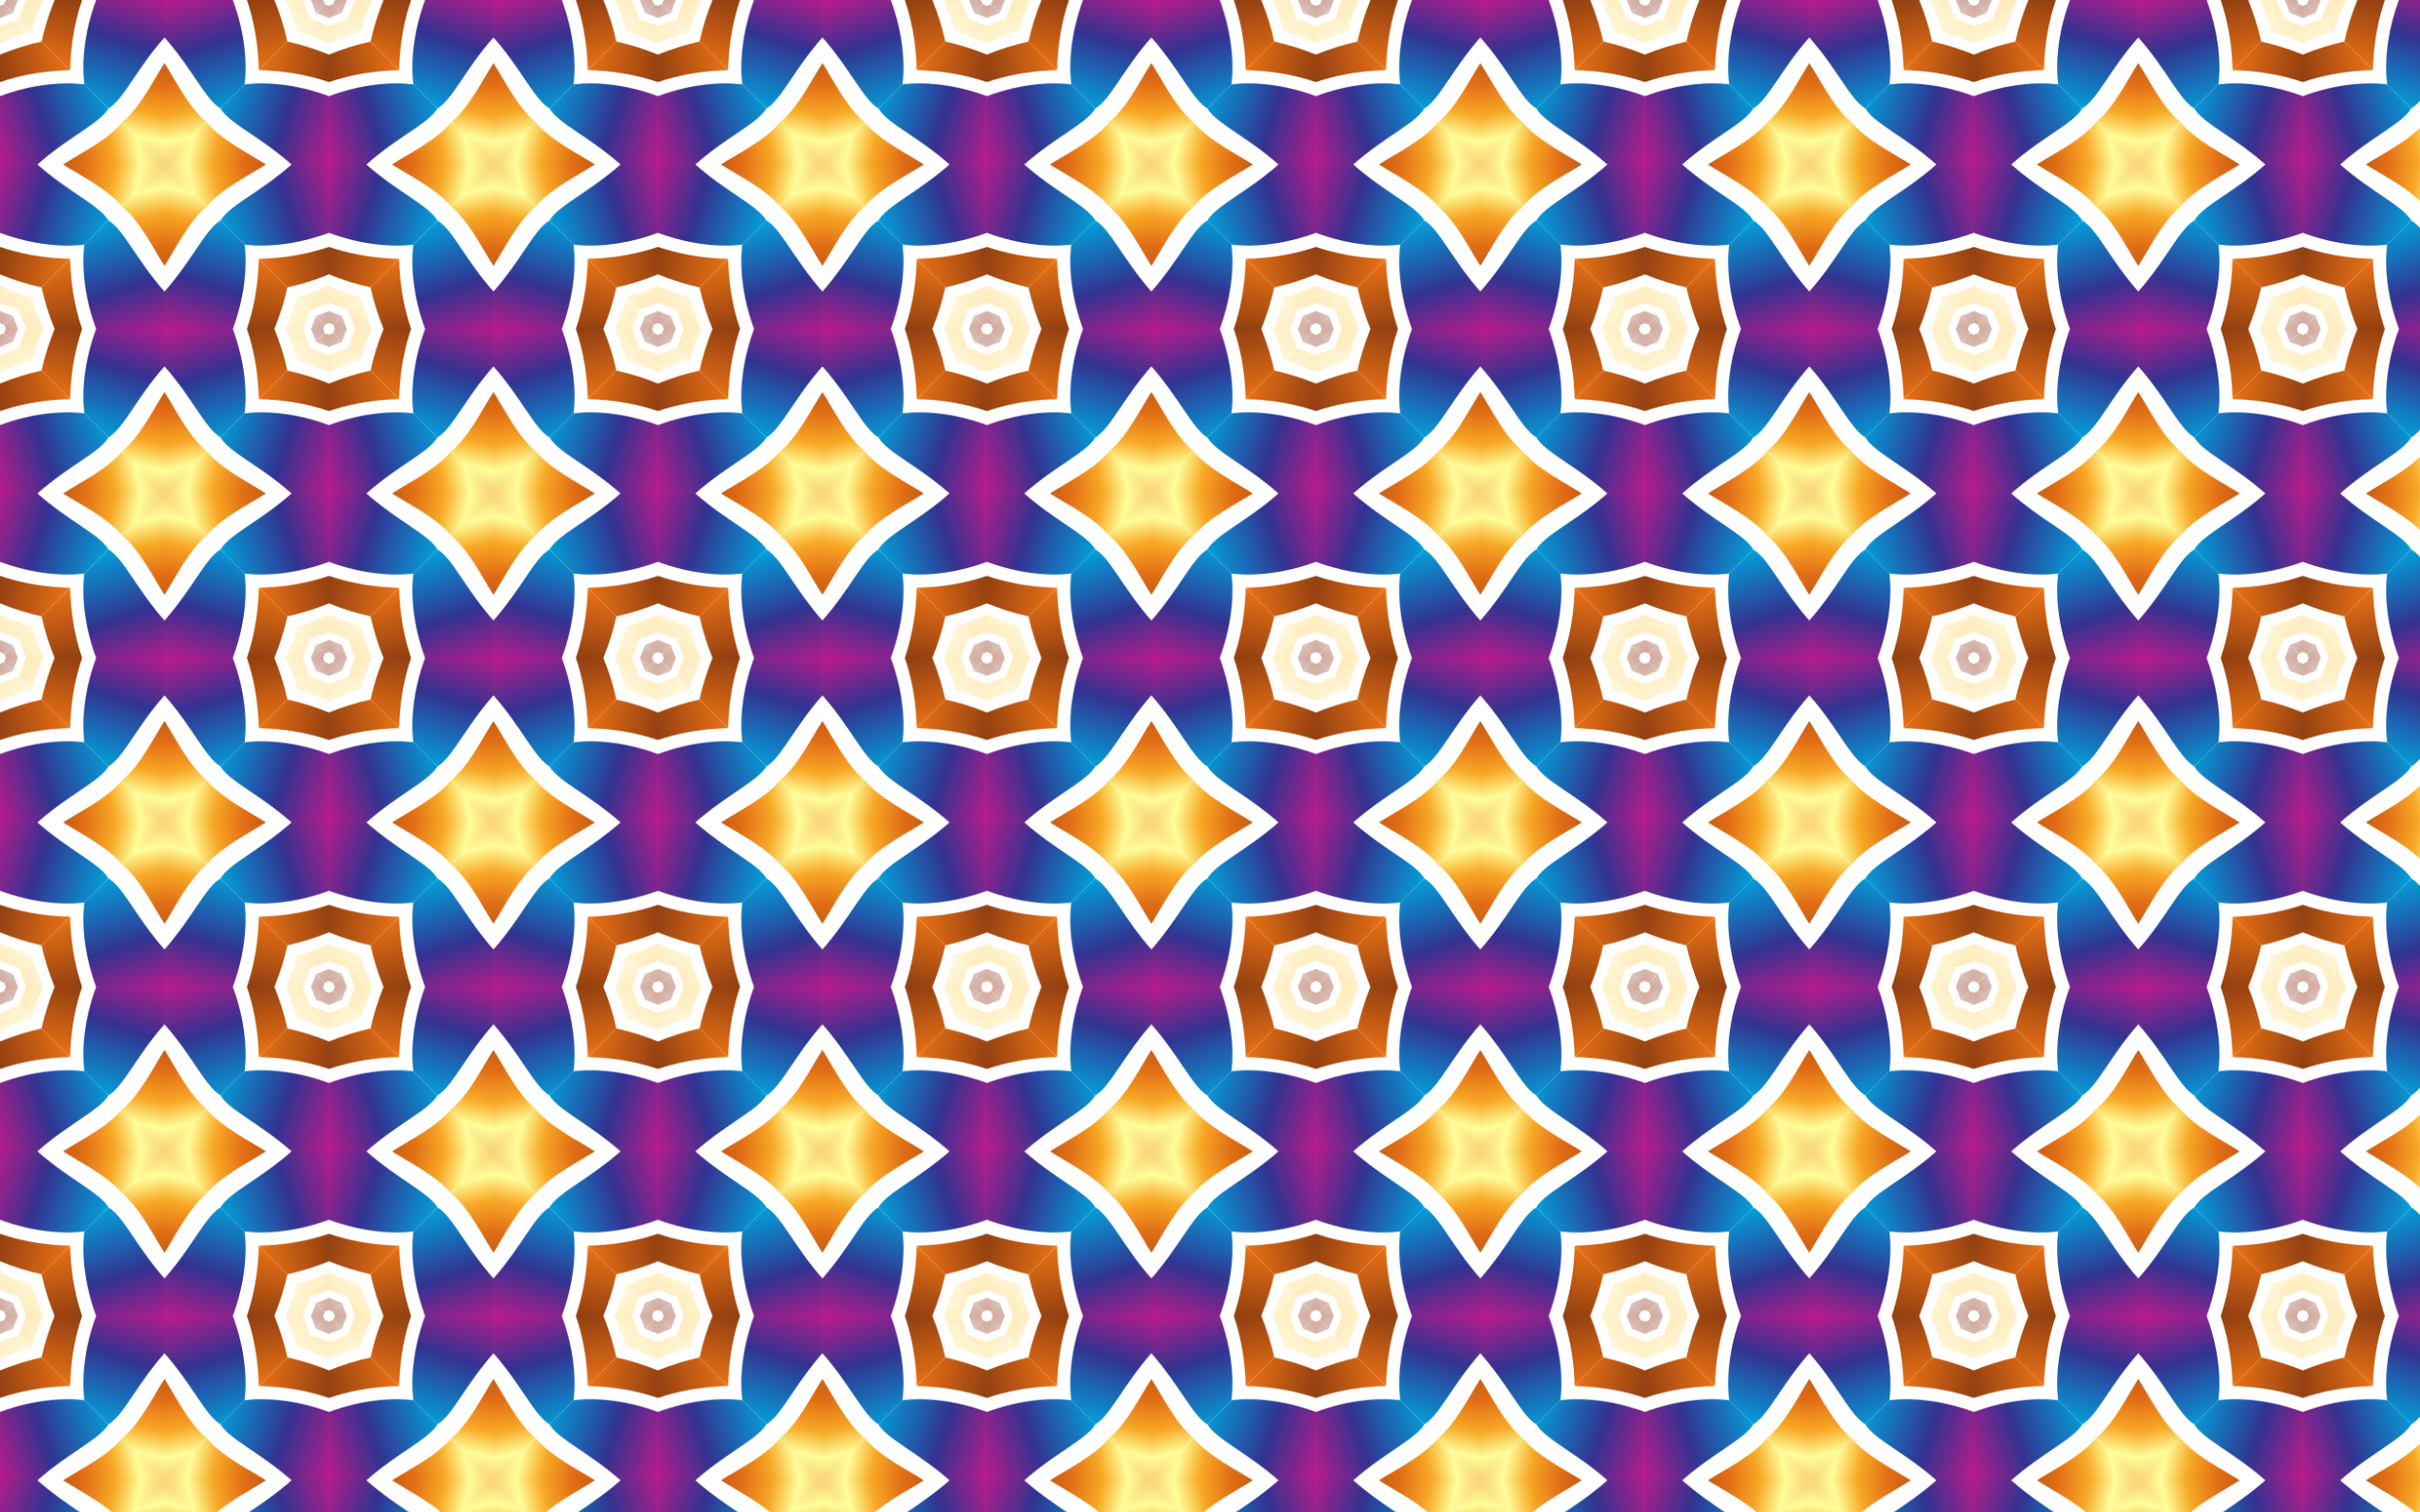<?xml version="1.0" encoding="utf-8"?>
<!DOCTYPE svg PUBLIC "-//W3C//DTD SVG 1.1//EN" "http://www.w3.org/Graphics/SVG/1.1/DTD/svg11.dtd">
<svg version="1.1" id="Layer_1" xmlns="http://www.w3.org/2000/svg" xmlns:xlink="http://www.w3.org/1999/xlink" x="0px" y="0px"
	 viewBox="0 0 2560 1600" enable-background="new 0 0 2560 1600" xml:space="preserve">
<pattern  width="347.983" height="347.983" patternUnits="userSpaceOnUse" id="Grid_Pattern_6" viewBox="-0 -347.983 347.983 347.983" overflow="visible">
	<g>
		<polygon fill="none" points="-0,-347.983 347.983,-347.983 347.983,0 -0,0 		"/>
		<g>
			<g>
				
					<linearGradient id="SVGID_1_" gradientUnits="userSpaceOnUse" x1="17003.984" y1="-11748.101" x2="17401.356" y2="-11748.101" gradientTransform="matrix(-0.952 0.306 -0.306 -0.952 12716.56 -16625.44)">
					<stop  offset="0" style="stop-color:#00A8DE"/>
					<stop  offset="0.2" style="stop-color:#333391"/>
					<stop  offset="0.4" style="stop-color:#E91388"/>
					<stop  offset="0.6" style="stop-color:#EB2D2E"/>
					<stop  offset="0.8" style="stop-color:#FDE92B"/>
					<stop  offset="1" style="stop-color:#009E54"/>
				</linearGradient>
				<path fill="url(#SVGID_1_)" d="M114.751-233.231l-25.54-25.54c-21.693-2.725-54.009-0.586-89.211,12.448v72.332
					h39.577C72.717-203.373,105.357-217.311,114.751-233.231z"/>
				
					<linearGradient id="SVGID_2_" gradientUnits="userSpaceOnUse" x1="6847.526" y1="1945.555" x2="7405.223" y2="1945.555" gradientTransform="matrix(0.68 0.733 -0.733 0.68 -3244.842 -6679.862)">
					<stop  offset="0" style="stop-color:#E5E2DF"/>
					<stop  offset="0" style="stop-color:#EDE3D0"/>
					<stop  offset="0" style="stop-color:#FFE6B1"/>
					<stop  offset="0.058" style="stop-color:#FFF2CD"/>
					<stop  offset="0.107" style="stop-color:#FFFDE7"/>
					<stop  offset="0.121" style="stop-color:#FDF8DD"/>
					<stop  offset="0.146" style="stop-color:#F6EBC3"/>
					<stop  offset="0.178" style="stop-color:#ECD598"/>
					<stop  offset="0.216" style="stop-color:#DDB75E"/>
					<stop  offset="0.247" style="stop-color:#D09B27"/>
					<stop  offset="0.298" style="stop-color:#D19E29"/>
					<stop  offset="0.328" style="stop-color:#D5A62F"/>
					<stop  offset="0.353" style="stop-color:#DBB438"/>
					<stop  offset="0.375" style="stop-color:#E5C846"/>
					<stop  offset="0.395" style="stop-color:#F0E258"/>
					<stop  offset="0.399" style="stop-color:#F3E85C"/>
					<stop  offset="0.435" style="stop-color:#E9DF5D"/>
					<stop  offset="0.497" style="stop-color:#CFC65E"/>
					<stop  offset="0.576" style="stop-color:#A59E60"/>
					<stop  offset="0.646" style="stop-color:#797563"/>
					<stop  offset="0.696" style="stop-color:#6F7E64"/>
					<stop  offset="0.742" style="stop-color:#628A66"/>
					<stop  offset="0.745" style="stop-color:#5D8767"/>
					<stop  offset="0.768" style="stop-color:#3C766D"/>
					<stop  offset="0.792" style="stop-color:#216872"/>
					<stop  offset="0.817" style="stop-color:#0F5E75"/>
					<stop  offset="0.843" style="stop-color:#045877"/>
					<stop  offset="0.871" style="stop-color:#005678"/>
					<stop  offset="0.871" style="stop-color:#02577A"/>
					<stop  offset="0.884" style="stop-color:#1F719B"/>
					<stop  offset="0.897" style="stop-color:#3685B6"/>
					<stop  offset="0.91" style="stop-color:#4794C8"/>
					<stop  offset="0.923" style="stop-color:#519CD3"/>
					<stop  offset="0.938" style="stop-color:#549FD7"/>
					<stop  offset="0.941" style="stop-color:#5FA5DA"/>
					<stop  offset="0.952" style="stop-color:#80B8E3"/>
					<stop  offset="0.964" style="stop-color:#9BC6E9"/>
					<stop  offset="0.975" style="stop-color:#ADD1EE"/>
					<stop  offset="0.987" style="stop-color:#B8D7F1"/>
					<stop  offset="1" style="stop-color:#BCD9F2"/>
				</linearGradient>
				<path fill="url(#SVGID_2_)" d="M20.106-327.876c-6.733,2.221-13.437,4.721-20.106,7.498v18.112
					c11.422-4.923,22.596-8.977,33.494-12.222L20.106-327.876z"/>
				
					<linearGradient id="SVGID_3_" gradientUnits="userSpaceOnUse" x1="8290.08" y1="-5058.846" x2="8485.23" y2="-5058.846" gradientTransform="matrix(-2.256 -1.461 -1.461 2.256 11691.923 23433.221)">
					<stop  offset="0" style="stop-color:#C69184"/>
					<stop  offset="0.109" style="stop-color:#CDB0AE"/>
					<stop  offset="0.158" style="stop-color:#CFA894"/>
					<stop  offset="0.224" style="stop-color:#C78665"/>
					<stop  offset="0.297" style="stop-color:#C78665"/>
					<stop  offset="0.351" style="stop-color:#F3EBF7"/>
					<stop  offset="0.376" style="stop-color:#F3EBF7"/>
					<stop  offset="0.479" style="stop-color:#E5CECE"/>
					<stop  offset="0.512" style="stop-color:#E3CCCC"/>
					<stop  offset="0.523" style="stop-color:#DCC5C6"/>
					<stop  offset="0.527" style="stop-color:#D8C1C2"/>
					<stop  offset="0.532" style="stop-color:#DBC4C5"/>
					<stop  offset="0.535" style="stop-color:#E3CDCE"/>
					<stop  offset="0.537" style="stop-color:#F1DCDD"/>
					<stop  offset="0.539" style="stop-color:#FFECED"/>
					<stop  offset="0.545" style="stop-color:#FFECED"/>
					<stop  offset="0.545" style="stop-color:#FFECED"/>
					<stop  offset="0.579" style="stop-color:#FDEAEB"/>
					<stop  offset="0.591" style="stop-color:#F6E4E6"/>
					<stop  offset="0.6" style="stop-color:#EBD9DC"/>
					<stop  offset="0.606" style="stop-color:#DBCACF"/>
					<stop  offset="0.61" style="stop-color:#DECDD0"/>
					<stop  offset="0.629" style="stop-color:#E6D4D2"/>
					<stop  offset="0.661" style="stop-color:#E9D6D3"/>
					<stop  offset="0.758" style="stop-color:#D7BEB9"/>
					<stop  offset="0.842" style="stop-color:#D9BFBA"/>
					<stop  offset="1" style="stop-color:#B73E01"/>
				</linearGradient>
				<path fill="url(#SVGID_3_)" d="M13.71-334.272l-9.323-9.323c-1.473,0.62-2.935,1.248-4.387,1.882v12.75
					C4.532-330.84,9.1-332.618,13.71-334.272z"/>
				
					<linearGradient id="SVGID_4_" gradientUnits="userSpaceOnUse" x1="10491.58" y1="-6938.268" x2="10677.142" y2="-6938.268" gradientTransform="matrix(-2.624 0.583 0.583 2.624 31789.506 11765.972)">
					<stop  offset="0" style="stop-color:#8D4B26"/>
					<stop  offset="0.061" style="stop-color:#D77E4C"/>
					<stop  offset="0.132" style="stop-color:#F7C468"/>
					<stop  offset="0.192" style="stop-color:#FFFE9A"/>
					<stop  offset="0.245" style="stop-color:#F8A826"/>
					<stop  offset="0.311" style="stop-color:#E16D15"/>
					<stop  offset="0.478" style="stop-color:#803510"/>
					<stop  offset="0.49" style="stop-color:#79310F"/>
					<stop  offset="0.507" style="stop-color:#65250C"/>
					<stop  offset="0.529" style="stop-color:#441307"/>
					<stop  offset="0.529" style="stop-color:#431207"/>
					<stop  offset="0.542" style="stop-color:#431207"/>
					<stop  offset="0.616" style="stop-color:#431207"/>
					<stop  offset="0.618" style="stop-color:#461307"/>
					<stop  offset="0.634" style="stop-color:#571609"/>
					<stop  offset="0.655" style="stop-color:#62190B"/>
					<stop  offset="0.684" style="stop-color:#691B0C"/>
					<stop  offset="0.765" style="stop-color:#6B1B0C"/>
					<stop  offset="0.886" style="stop-color:#430B06"/>
					<stop  offset="0.912" style="stop-color:#2A0704"/>
					<stop  offset="0.944" style="stop-color:#130302"/>
					<stop  offset="0.974" style="stop-color:#050100"/>
					<stop  offset="1" style="stop-color:#000000"/>
				</linearGradient>
				<path fill="url(#SVGID_4_)" d="M66.096-273.429c2.509-0.123,5.247-0.243,8.136-0.321l-30.253-30.253
					c-14.949,3.259-29.677,7.908-43.98,13.744v29.096C20.277-268.012,42.273-272.26,66.096-273.429z"/>
				
					<linearGradient id="SVGID_5_" gradientUnits="userSpaceOnUse" x1="10491.58" y1="-6897.194" x2="10677.142" y2="-6897.194" gradientTransform="matrix(-2.624 0.583 0.583 2.624 31789.506 11765.972)">
					<stop  offset="0" style="stop-color:#8D4B26"/>
					<stop  offset="0.061" style="stop-color:#D77E4C"/>
					<stop  offset="0.132" style="stop-color:#F7C468"/>
					<stop  offset="0.192" style="stop-color:#FFFE9A"/>
					<stop  offset="0.245" style="stop-color:#F8A826"/>
					<stop  offset="0.311" style="stop-color:#E16D15"/>
					<stop  offset="0.478" style="stop-color:#803510"/>
					<stop  offset="0.49" style="stop-color:#79310F"/>
					<stop  offset="0.507" style="stop-color:#65250C"/>
					<stop  offset="0.529" style="stop-color:#441307"/>
					<stop  offset="0.529" style="stop-color:#431207"/>
					<stop  offset="0.542" style="stop-color:#431207"/>
					<stop  offset="0.616" style="stop-color:#431207"/>
					<stop  offset="0.618" style="stop-color:#461307"/>
					<stop  offset="0.634" style="stop-color:#571609"/>
					<stop  offset="0.655" style="stop-color:#62190B"/>
					<stop  offset="0.684" style="stop-color:#691B0C"/>
					<stop  offset="0.765" style="stop-color:#6B1B0C"/>
					<stop  offset="0.886" style="stop-color:#430B06"/>
					<stop  offset="0.912" style="stop-color:#2A0704"/>
					<stop  offset="0.944" style="stop-color:#130302"/>
					<stop  offset="0.974" style="stop-color:#050100"/>
					<stop  offset="1" style="stop-color:#000000"/>
				</linearGradient>
				<path fill="url(#SVGID_5_)" d="M173.991-173.991l-44.705-44.704c-15.256,19.065-46.8,34.313-62.593,44.704H173.991
					z"/>
			</g>
			<g>
				
					<linearGradient id="SVGID_6_" gradientUnits="userSpaceOnUse" x1="11403.7" y1="1506.821" x2="11801.072" y2="1506.821" gradientTransform="matrix(0.306 0.952 -0.952 0.306 -1945.439 -11436.56)">
					<stop  offset="0" style="stop-color:#00A8DE"/>
					<stop  offset="0.2" style="stop-color:#333391"/>
					<stop  offset="0.4" style="stop-color:#E91388"/>
					<stop  offset="0.6" style="stop-color:#EB2D2E"/>
					<stop  offset="0.8" style="stop-color:#FDE92B"/>
					<stop  offset="1" style="stop-color:#009E54"/>
				</linearGradient>
				<path fill="url(#SVGID_6_)" d="M114.751-114.751L89.211-89.211c-2.725,21.693-0.586,54.009,12.448,89.211h72.332
					v-39.577C144.609-72.717,130.672-105.357,114.751-114.751z"/>
				
					<linearGradient id="SVGID_7_" gradientUnits="userSpaceOnUse" x1="-2783.204" y1="-8744.554" x2="-2225.507" y2="-8744.554" gradientTransform="matrix(0.733 -0.68 0.68 0.733 8000.138 4524.842)">
					<stop  offset="0" style="stop-color:#E5E2DF"/>
					<stop  offset="0" style="stop-color:#EDE3D0"/>
					<stop  offset="0" style="stop-color:#FFE6B1"/>
					<stop  offset="0.058" style="stop-color:#FFF2CD"/>
					<stop  offset="0.107" style="stop-color:#FFFDE7"/>
					<stop  offset="0.121" style="stop-color:#FDF8DD"/>
					<stop  offset="0.146" style="stop-color:#F6EBC3"/>
					<stop  offset="0.178" style="stop-color:#ECD598"/>
					<stop  offset="0.216" style="stop-color:#DDB75E"/>
					<stop  offset="0.247" style="stop-color:#D09B27"/>
					<stop  offset="0.298" style="stop-color:#D19E29"/>
					<stop  offset="0.328" style="stop-color:#D5A62F"/>
					<stop  offset="0.353" style="stop-color:#DBB438"/>
					<stop  offset="0.375" style="stop-color:#E5C846"/>
					<stop  offset="0.395" style="stop-color:#F0E258"/>
					<stop  offset="0.399" style="stop-color:#F3E85C"/>
					<stop  offset="0.435" style="stop-color:#E9DF5D"/>
					<stop  offset="0.497" style="stop-color:#CFC65E"/>
					<stop  offset="0.576" style="stop-color:#A59E60"/>
					<stop  offset="0.646" style="stop-color:#797563"/>
					<stop  offset="0.696" style="stop-color:#6F7E64"/>
					<stop  offset="0.742" style="stop-color:#628A66"/>
					<stop  offset="0.745" style="stop-color:#5D8767"/>
					<stop  offset="0.768" style="stop-color:#3C766D"/>
					<stop  offset="0.792" style="stop-color:#216872"/>
					<stop  offset="0.817" style="stop-color:#0F5E75"/>
					<stop  offset="0.843" style="stop-color:#045877"/>
					<stop  offset="0.871" style="stop-color:#005678"/>
					<stop  offset="0.871" style="stop-color:#02577A"/>
					<stop  offset="0.884" style="stop-color:#1F719B"/>
					<stop  offset="0.897" style="stop-color:#3685B6"/>
					<stop  offset="0.91" style="stop-color:#4794C8"/>
					<stop  offset="0.923" style="stop-color:#519CD3"/>
					<stop  offset="0.938" style="stop-color:#549FD7"/>
					<stop  offset="0.941" style="stop-color:#5FA5DA"/>
					<stop  offset="0.952" style="stop-color:#80B8E3"/>
					<stop  offset="0.964" style="stop-color:#9BC6E9"/>
					<stop  offset="0.975" style="stop-color:#ADD1EE"/>
					<stop  offset="0.987" style="stop-color:#B8D7F1"/>
					<stop  offset="1" style="stop-color:#BCD9F2"/>
				</linearGradient>
				<path fill="url(#SVGID_7_)" d="M20.106-20.106c2.221,6.733,4.721,13.437,7.498,20.106H45.716
					c-4.923-11.422-8.977-22.596-12.222-33.494L20.106-20.106z"/>
				
					<linearGradient id="SVGID_8_" gradientUnits="userSpaceOnUse" x1="10788.695" y1="-9793.361" x2="10983.846" y2="-9793.361" gradientTransform="matrix(-1.461 2.256 2.256 1.461 38113.219 -10411.923)">
					<stop  offset="0" style="stop-color:#C69184"/>
					<stop  offset="0.109" style="stop-color:#CDB0AE"/>
					<stop  offset="0.158" style="stop-color:#CFA894"/>
					<stop  offset="0.224" style="stop-color:#C78665"/>
					<stop  offset="0.297" style="stop-color:#C78665"/>
					<stop  offset="0.351" style="stop-color:#F3EBF7"/>
					<stop  offset="0.376" style="stop-color:#F3EBF7"/>
					<stop  offset="0.479" style="stop-color:#E5CECE"/>
					<stop  offset="0.512" style="stop-color:#E3CCCC"/>
					<stop  offset="0.523" style="stop-color:#DCC5C6"/>
					<stop  offset="0.527" style="stop-color:#D8C1C2"/>
					<stop  offset="0.532" style="stop-color:#DBC4C5"/>
					<stop  offset="0.535" style="stop-color:#E3CDCE"/>
					<stop  offset="0.537" style="stop-color:#F1DCDD"/>
					<stop  offset="0.539" style="stop-color:#FFECED"/>
					<stop  offset="0.545" style="stop-color:#FFECED"/>
					<stop  offset="0.545" style="stop-color:#FFECED"/>
					<stop  offset="0.579" style="stop-color:#FDEAEB"/>
					<stop  offset="0.591" style="stop-color:#F6E4E6"/>
					<stop  offset="0.6" style="stop-color:#EBD9DC"/>
					<stop  offset="0.606" style="stop-color:#DBCACF"/>
					<stop  offset="0.61" style="stop-color:#DECDD0"/>
					<stop  offset="0.629" style="stop-color:#E6D4D2"/>
					<stop  offset="0.661" style="stop-color:#E9D6D3"/>
					<stop  offset="0.758" style="stop-color:#D7BEB9"/>
					<stop  offset="0.842" style="stop-color:#D9BFBA"/>
					<stop  offset="1" style="stop-color:#B73E01"/>
				</linearGradient>
				<path fill="url(#SVGID_8_)" d="M13.71-13.71L4.387-4.387c0.62,1.473,1.248,2.935,1.882,4.387h12.75
					C17.142-4.532,15.364-9.1,13.71-13.71z"/>
				
					<linearGradient id="SVGID_9_" gradientUnits="userSpaceOnUse" x1="8870.356" y1="-12040.218" x2="9055.919" y2="-12040.218" gradientTransform="matrix(0.583 2.624 2.624 -0.583 26445.973 -30509.506)">
					<stop  offset="0" style="stop-color:#8D4B26"/>
					<stop  offset="0.061" style="stop-color:#D77E4C"/>
					<stop  offset="0.132" style="stop-color:#F7C468"/>
					<stop  offset="0.192" style="stop-color:#FFFE9A"/>
					<stop  offset="0.245" style="stop-color:#F8A826"/>
					<stop  offset="0.311" style="stop-color:#E16D15"/>
					<stop  offset="0.478" style="stop-color:#803510"/>
					<stop  offset="0.49" style="stop-color:#79310F"/>
					<stop  offset="0.507" style="stop-color:#65250C"/>
					<stop  offset="0.529" style="stop-color:#441307"/>
					<stop  offset="0.529" style="stop-color:#431207"/>
					<stop  offset="0.542" style="stop-color:#431207"/>
					<stop  offset="0.616" style="stop-color:#431207"/>
					<stop  offset="0.618" style="stop-color:#461307"/>
					<stop  offset="0.634" style="stop-color:#571609"/>
					<stop  offset="0.655" style="stop-color:#62190B"/>
					<stop  offset="0.684" style="stop-color:#691B0C"/>
					<stop  offset="0.765" style="stop-color:#6B1B0C"/>
					<stop  offset="0.886" style="stop-color:#430B06"/>
					<stop  offset="0.912" style="stop-color:#2A0704"/>
					<stop  offset="0.944" style="stop-color:#130302"/>
					<stop  offset="0.974" style="stop-color:#050100"/>
					<stop  offset="1" style="stop-color:#000000"/>
				</linearGradient>
				<path fill="url(#SVGID_9_)" d="M74.553-66.096c-0.123-2.509-0.243-5.247-0.321-8.136L43.98-43.98
					c3.259,14.949,7.908,29.677,13.744,43.98h29.096C79.97-20.277,75.722-42.273,74.553-66.096z"/>
				
					<linearGradient id="SVGID_10_" gradientUnits="userSpaceOnUse" x1="8870.356" y1="-11999.145" x2="9055.919" y2="-11999.145" gradientTransform="matrix(0.583 2.624 2.624 -0.583 26445.973 -30509.506)">
					<stop  offset="0" style="stop-color:#8D4B26"/>
					<stop  offset="0.061" style="stop-color:#D77E4C"/>
					<stop  offset="0.132" style="stop-color:#F7C468"/>
					<stop  offset="0.192" style="stop-color:#FFFE9A"/>
					<stop  offset="0.245" style="stop-color:#F8A826"/>
					<stop  offset="0.311" style="stop-color:#E16D15"/>
					<stop  offset="0.478" style="stop-color:#803510"/>
					<stop  offset="0.49" style="stop-color:#79310F"/>
					<stop  offset="0.507" style="stop-color:#65250C"/>
					<stop  offset="0.529" style="stop-color:#441307"/>
					<stop  offset="0.529" style="stop-color:#431207"/>
					<stop  offset="0.542" style="stop-color:#431207"/>
					<stop  offset="0.616" style="stop-color:#431207"/>
					<stop  offset="0.618" style="stop-color:#461307"/>
					<stop  offset="0.634" style="stop-color:#571609"/>
					<stop  offset="0.655" style="stop-color:#62190B"/>
					<stop  offset="0.684" style="stop-color:#691B0C"/>
					<stop  offset="0.765" style="stop-color:#6B1B0C"/>
					<stop  offset="0.886" style="stop-color:#430B06"/>
					<stop  offset="0.912" style="stop-color:#2A0704"/>
					<stop  offset="0.944" style="stop-color:#130302"/>
					<stop  offset="0.974" style="stop-color:#050100"/>
					<stop  offset="1" style="stop-color:#000000"/>
				</linearGradient>
				<path fill="url(#SVGID_10_)" d="M173.991-173.991l-44.704,44.705c19.065,15.256,34.313,46.8,44.704,62.593
					V-173.991z"/>
			</g>
			<g>
				
					<linearGradient id="SVGID_11_" gradientUnits="userSpaceOnUse" x1="-1851.221" y1="-4093.462" x2="-1453.849" y2="-4093.462" gradientTransform="matrix(0.952 -0.306 0.306 0.952 3243.441 3225.439)">
					<stop  offset="0" style="stop-color:#00A8DE"/>
					<stop  offset="0.2" style="stop-color:#333391"/>
					<stop  offset="0.4" style="stop-color:#E91388"/>
					<stop  offset="0.6" style="stop-color:#EB2D2E"/>
					<stop  offset="0.8" style="stop-color:#FDE92B"/>
					<stop  offset="1" style="stop-color:#009E54"/>
				</linearGradient>
				<path fill="url(#SVGID_11_)" d="M233.231-114.751l25.54,25.54c21.693,2.725,54.009,0.586,89.211-12.448v-72.332
					h-39.577C275.266-144.609,242.626-130.672,233.231-114.751z"/>
				
					<linearGradient id="SVGID_12_" gradientUnits="userSpaceOnUse" x1="7906.905" y1="-18375.283" x2="8464.602" y2="-18375.283" gradientTransform="matrix(-0.68 -0.733 0.733 -0.68 19204.842 -6720.138)">
					<stop  offset="0" style="stop-color:#E5E2DF"/>
					<stop  offset="0" style="stop-color:#EDE3D0"/>
					<stop  offset="0" style="stop-color:#FFE6B1"/>
					<stop  offset="0.058" style="stop-color:#FFF2CD"/>
					<stop  offset="0.107" style="stop-color:#FFFDE7"/>
					<stop  offset="0.121" style="stop-color:#FDF8DD"/>
					<stop  offset="0.146" style="stop-color:#F6EBC3"/>
					<stop  offset="0.178" style="stop-color:#ECD598"/>
					<stop  offset="0.216" style="stop-color:#DDB75E"/>
					<stop  offset="0.247" style="stop-color:#D09B27"/>
					<stop  offset="0.298" style="stop-color:#D19E29"/>
					<stop  offset="0.328" style="stop-color:#D5A62F"/>
					<stop  offset="0.353" style="stop-color:#DBB438"/>
					<stop  offset="0.375" style="stop-color:#E5C846"/>
					<stop  offset="0.395" style="stop-color:#F0E258"/>
					<stop  offset="0.399" style="stop-color:#F3E85C"/>
					<stop  offset="0.435" style="stop-color:#E9DF5D"/>
					<stop  offset="0.497" style="stop-color:#CFC65E"/>
					<stop  offset="0.576" style="stop-color:#A59E60"/>
					<stop  offset="0.646" style="stop-color:#797563"/>
					<stop  offset="0.696" style="stop-color:#6F7E64"/>
					<stop  offset="0.742" style="stop-color:#628A66"/>
					<stop  offset="0.745" style="stop-color:#5D8767"/>
					<stop  offset="0.768" style="stop-color:#3C766D"/>
					<stop  offset="0.792" style="stop-color:#216872"/>
					<stop  offset="0.817" style="stop-color:#0F5E75"/>
					<stop  offset="0.843" style="stop-color:#045877"/>
					<stop  offset="0.871" style="stop-color:#005678"/>
					<stop  offset="0.871" style="stop-color:#02577A"/>
					<stop  offset="0.884" style="stop-color:#1F719B"/>
					<stop  offset="0.897" style="stop-color:#3685B6"/>
					<stop  offset="0.91" style="stop-color:#4794C8"/>
					<stop  offset="0.923" style="stop-color:#519CD3"/>
					<stop  offset="0.938" style="stop-color:#549FD7"/>
					<stop  offset="0.941" style="stop-color:#5FA5DA"/>
					<stop  offset="0.952" style="stop-color:#80B8E3"/>
					<stop  offset="0.964" style="stop-color:#9BC6E9"/>
					<stop  offset="0.975" style="stop-color:#ADD1EE"/>
					<stop  offset="0.987" style="stop-color:#B8D7F1"/>
					<stop  offset="1" style="stop-color:#BCD9F2"/>
				</linearGradient>
				<path fill="url(#SVGID_12_)" d="M327.876-20.106c6.733-2.221,13.437-4.721,20.106-7.498V-45.716
					c-11.422,4.923-22.596,8.977-33.494,12.222L327.876-20.106z"/>
				
					<linearGradient id="SVGID_13_" gradientUnits="userSpaceOnUse" x1="6054.18" y1="-12291.977" x2="6249.331" y2="-12291.977" gradientTransform="matrix(2.256 1.461 1.461 -2.256 4268.077 -36833.219)">
					<stop  offset="0" style="stop-color:#C69184"/>
					<stop  offset="0.109" style="stop-color:#CDB0AE"/>
					<stop  offset="0.158" style="stop-color:#CFA894"/>
					<stop  offset="0.224" style="stop-color:#C78665"/>
					<stop  offset="0.297" style="stop-color:#C78665"/>
					<stop  offset="0.351" style="stop-color:#F3EBF7"/>
					<stop  offset="0.376" style="stop-color:#F3EBF7"/>
					<stop  offset="0.479" style="stop-color:#E5CECE"/>
					<stop  offset="0.512" style="stop-color:#E3CCCC"/>
					<stop  offset="0.523" style="stop-color:#DCC5C6"/>
					<stop  offset="0.527" style="stop-color:#D8C1C2"/>
					<stop  offset="0.532" style="stop-color:#DBC4C5"/>
					<stop  offset="0.535" style="stop-color:#E3CDCE"/>
					<stop  offset="0.537" style="stop-color:#F1DCDD"/>
					<stop  offset="0.539" style="stop-color:#FFECED"/>
					<stop  offset="0.545" style="stop-color:#FFECED"/>
					<stop  offset="0.545" style="stop-color:#FFECED"/>
					<stop  offset="0.579" style="stop-color:#FDEAEB"/>
					<stop  offset="0.591" style="stop-color:#F6E4E6"/>
					<stop  offset="0.6" style="stop-color:#EBD9DC"/>
					<stop  offset="0.606" style="stop-color:#DBCACF"/>
					<stop  offset="0.61" style="stop-color:#DECDD0"/>
					<stop  offset="0.629" style="stop-color:#E6D4D2"/>
					<stop  offset="0.661" style="stop-color:#E9D6D3"/>
					<stop  offset="0.758" style="stop-color:#D7BEB9"/>
					<stop  offset="0.842" style="stop-color:#D9BFBA"/>
					<stop  offset="1" style="stop-color:#B73E01"/>
				</linearGradient>
				<path fill="url(#SVGID_13_)" d="M334.272-13.71l9.323,9.323c1.473-0.62,2.935-1.248,4.387-1.882v-12.75
					C343.451-17.142,338.882-15.364,334.272-13.71z"/>
				
					<linearGradient id="SVGID_14_" gradientUnits="userSpaceOnUse" x1="3768.407" y1="-10418.995" x2="3953.969" y2="-10418.995" gradientTransform="matrix(2.624 -0.583 -0.583 -2.624 -15829.506 -25165.973)">
					<stop  offset="0" style="stop-color:#8D4B26"/>
					<stop  offset="0.061" style="stop-color:#D77E4C"/>
					<stop  offset="0.132" style="stop-color:#F7C468"/>
					<stop  offset="0.192" style="stop-color:#FFFE9A"/>
					<stop  offset="0.245" style="stop-color:#F8A826"/>
					<stop  offset="0.311" style="stop-color:#E16D15"/>
					<stop  offset="0.478" style="stop-color:#803510"/>
					<stop  offset="0.49" style="stop-color:#79310F"/>
					<stop  offset="0.507" style="stop-color:#65250C"/>
					<stop  offset="0.529" style="stop-color:#441307"/>
					<stop  offset="0.529" style="stop-color:#431207"/>
					<stop  offset="0.542" style="stop-color:#431207"/>
					<stop  offset="0.616" style="stop-color:#431207"/>
					<stop  offset="0.618" style="stop-color:#461307"/>
					<stop  offset="0.634" style="stop-color:#571609"/>
					<stop  offset="0.655" style="stop-color:#62190B"/>
					<stop  offset="0.684" style="stop-color:#691B0C"/>
					<stop  offset="0.765" style="stop-color:#6B1B0C"/>
					<stop  offset="0.886" style="stop-color:#430B06"/>
					<stop  offset="0.912" style="stop-color:#2A0704"/>
					<stop  offset="0.944" style="stop-color:#130302"/>
					<stop  offset="0.974" style="stop-color:#050100"/>
					<stop  offset="1" style="stop-color:#000000"/>
				</linearGradient>
				<path fill="url(#SVGID_14_)" d="M281.886-74.553c-2.509,0.123-5.247,0.243-8.136,0.321l30.253,30.253
					c14.949-3.259,29.677-7.908,43.98-13.744v-29.096C327.705-79.97,305.71-75.722,281.886-74.553z"/>
				
					<linearGradient id="SVGID_15_" gradientUnits="userSpaceOnUse" x1="3768.407" y1="-10377.922" x2="3953.969" y2="-10377.922" gradientTransform="matrix(2.624 -0.583 -0.583 -2.624 -15829.506 -25165.973)">
					<stop  offset="0" style="stop-color:#8D4B26"/>
					<stop  offset="0.061" style="stop-color:#D77E4C"/>
					<stop  offset="0.132" style="stop-color:#F7C468"/>
					<stop  offset="0.192" style="stop-color:#FFFE9A"/>
					<stop  offset="0.245" style="stop-color:#F8A826"/>
					<stop  offset="0.311" style="stop-color:#E16D15"/>
					<stop  offset="0.478" style="stop-color:#803510"/>
					<stop  offset="0.49" style="stop-color:#79310F"/>
					<stop  offset="0.507" style="stop-color:#65250C"/>
					<stop  offset="0.529" style="stop-color:#441307"/>
					<stop  offset="0.529" style="stop-color:#431207"/>
					<stop  offset="0.542" style="stop-color:#431207"/>
					<stop  offset="0.616" style="stop-color:#431207"/>
					<stop  offset="0.618" style="stop-color:#461307"/>
					<stop  offset="0.634" style="stop-color:#571609"/>
					<stop  offset="0.655" style="stop-color:#62190B"/>
					<stop  offset="0.684" style="stop-color:#691B0C"/>
					<stop  offset="0.765" style="stop-color:#6B1B0C"/>
					<stop  offset="0.886" style="stop-color:#430B06"/>
					<stop  offset="0.912" style="stop-color:#2A0704"/>
					<stop  offset="0.944" style="stop-color:#130302"/>
					<stop  offset="0.974" style="stop-color:#050100"/>
					<stop  offset="1" style="stop-color:#000000"/>
				</linearGradient>
				<path fill="url(#SVGID_15_)" d="M173.991-173.991l44.705,44.704c15.256-19.065,46.8-34.313,62.593-44.704H173.991z"/>
			</g>
			<g>
				
					<linearGradient id="SVGID_16_" gradientUnits="userSpaceOnUse" x1="3749.062" y1="-17348.385" x2="4146.434" y2="-17348.385" gradientTransform="matrix(-0.306 -0.952 0.952 -0.306 17905.44 -1963.441)">
					<stop  offset="0" style="stop-color:#00A8DE"/>
					<stop  offset="0.2" style="stop-color:#333391"/>
					<stop  offset="0.4" style="stop-color:#E91388"/>
					<stop  offset="0.6" style="stop-color:#EB2D2E"/>
					<stop  offset="0.8" style="stop-color:#FDE92B"/>
					<stop  offset="1" style="stop-color:#009E54"/>
				</linearGradient>
				<path fill="url(#SVGID_16_)" d="M233.231-233.231l25.54-25.54c2.725-21.693,0.586-54.009-12.448-89.211h-72.332
					v39.577C203.373-275.266,217.311-242.626,233.231-233.231z"/>
				
					<linearGradient id="SVGID_17_" gradientUnits="userSpaceOnUse" x1="17537.635" y1="-7685.175" x2="18095.332" y2="-7685.175" gradientTransform="matrix(-0.733 0.68 -0.68 -0.733 7959.862 -17924.842)">
					<stop  offset="0" style="stop-color:#E5E2DF"/>
					<stop  offset="0" style="stop-color:#EDE3D0"/>
					<stop  offset="0" style="stop-color:#FFE6B1"/>
					<stop  offset="0.058" style="stop-color:#FFF2CD"/>
					<stop  offset="0.107" style="stop-color:#FFFDE7"/>
					<stop  offset="0.121" style="stop-color:#FDF8DD"/>
					<stop  offset="0.146" style="stop-color:#F6EBC3"/>
					<stop  offset="0.178" style="stop-color:#ECD598"/>
					<stop  offset="0.216" style="stop-color:#DDB75E"/>
					<stop  offset="0.247" style="stop-color:#D09B27"/>
					<stop  offset="0.298" style="stop-color:#D19E29"/>
					<stop  offset="0.328" style="stop-color:#D5A62F"/>
					<stop  offset="0.353" style="stop-color:#DBB438"/>
					<stop  offset="0.375" style="stop-color:#E5C846"/>
					<stop  offset="0.395" style="stop-color:#F0E258"/>
					<stop  offset="0.399" style="stop-color:#F3E85C"/>
					<stop  offset="0.435" style="stop-color:#E9DF5D"/>
					<stop  offset="0.497" style="stop-color:#CFC65E"/>
					<stop  offset="0.576" style="stop-color:#A59E60"/>
					<stop  offset="0.646" style="stop-color:#797563"/>
					<stop  offset="0.696" style="stop-color:#6F7E64"/>
					<stop  offset="0.742" style="stop-color:#628A66"/>
					<stop  offset="0.745" style="stop-color:#5D8767"/>
					<stop  offset="0.768" style="stop-color:#3C766D"/>
					<stop  offset="0.792" style="stop-color:#216872"/>
					<stop  offset="0.817" style="stop-color:#0F5E75"/>
					<stop  offset="0.843" style="stop-color:#045877"/>
					<stop  offset="0.871" style="stop-color:#005678"/>
					<stop  offset="0.871" style="stop-color:#02577A"/>
					<stop  offset="0.884" style="stop-color:#1F719B"/>
					<stop  offset="0.897" style="stop-color:#3685B6"/>
					<stop  offset="0.91" style="stop-color:#4794C8"/>
					<stop  offset="0.923" style="stop-color:#519CD3"/>
					<stop  offset="0.938" style="stop-color:#549FD7"/>
					<stop  offset="0.941" style="stop-color:#5FA5DA"/>
					<stop  offset="0.952" style="stop-color:#80B8E3"/>
					<stop  offset="0.964" style="stop-color:#9BC6E9"/>
					<stop  offset="0.975" style="stop-color:#ADD1EE"/>
					<stop  offset="0.987" style="stop-color:#B8D7F1"/>
					<stop  offset="1" style="stop-color:#BCD9F2"/>
				</linearGradient>
				<path fill="url(#SVGID_17_)" d="M327.876-327.876c-2.221-6.733-4.721-13.437-7.498-20.106h-18.112
					c4.923,11.422,8.977,22.596,12.222,33.494L327.876-327.876z"/>
				
					<linearGradient id="SVGID_18_" gradientUnits="userSpaceOnUse" x1="3555.564" y1="-7557.461" x2="3750.715" y2="-7557.461" gradientTransform="matrix(1.461 -2.256 -2.256 -1.461 -22153.221 -2988.077)">
					<stop  offset="0" style="stop-color:#C69184"/>
					<stop  offset="0.109" style="stop-color:#CDB0AE"/>
					<stop  offset="0.158" style="stop-color:#CFA894"/>
					<stop  offset="0.224" style="stop-color:#C78665"/>
					<stop  offset="0.297" style="stop-color:#C78665"/>
					<stop  offset="0.351" style="stop-color:#F3EBF7"/>
					<stop  offset="0.376" style="stop-color:#F3EBF7"/>
					<stop  offset="0.479" style="stop-color:#E5CECE"/>
					<stop  offset="0.512" style="stop-color:#E3CCCC"/>
					<stop  offset="0.523" style="stop-color:#DCC5C6"/>
					<stop  offset="0.527" style="stop-color:#D8C1C2"/>
					<stop  offset="0.532" style="stop-color:#DBC4C5"/>
					<stop  offset="0.535" style="stop-color:#E3CDCE"/>
					<stop  offset="0.537" style="stop-color:#F1DCDD"/>
					<stop  offset="0.539" style="stop-color:#FFECED"/>
					<stop  offset="0.545" style="stop-color:#FFECED"/>
					<stop  offset="0.545" style="stop-color:#FFECED"/>
					<stop  offset="0.579" style="stop-color:#FDEAEB"/>
					<stop  offset="0.591" style="stop-color:#F6E4E6"/>
					<stop  offset="0.6" style="stop-color:#EBD9DC"/>
					<stop  offset="0.606" style="stop-color:#DBCACF"/>
					<stop  offset="0.61" style="stop-color:#DECDD0"/>
					<stop  offset="0.629" style="stop-color:#E6D4D2"/>
					<stop  offset="0.661" style="stop-color:#E9D6D3"/>
					<stop  offset="0.758" style="stop-color:#D7BEB9"/>
					<stop  offset="0.842" style="stop-color:#D9BFBA"/>
					<stop  offset="1" style="stop-color:#B73E01"/>
				</linearGradient>
				<path fill="url(#SVGID_18_)" d="M334.272-334.272l9.323-9.323c-0.62-1.473-1.248-2.935-1.882-4.387h-12.75
					C330.84-343.451,332.618-338.882,334.272-334.272z"/>
				
					<linearGradient id="SVGID_19_" gradientUnits="userSpaceOnUse" x1="5389.629" y1="-5317.044" x2="5575.191" y2="-5317.044" gradientTransform="matrix(-0.583 -2.624 -2.624 0.583 -10485.972 17109.506)">
					<stop  offset="0" style="stop-color:#8D4B26"/>
					<stop  offset="0.061" style="stop-color:#D77E4C"/>
					<stop  offset="0.132" style="stop-color:#F7C468"/>
					<stop  offset="0.192" style="stop-color:#FFFE9A"/>
					<stop  offset="0.245" style="stop-color:#F8A826"/>
					<stop  offset="0.311" style="stop-color:#E16D15"/>
					<stop  offset="0.478" style="stop-color:#803510"/>
					<stop  offset="0.49" style="stop-color:#79310F"/>
					<stop  offset="0.507" style="stop-color:#65250C"/>
					<stop  offset="0.529" style="stop-color:#441307"/>
					<stop  offset="0.529" style="stop-color:#431207"/>
					<stop  offset="0.542" style="stop-color:#431207"/>
					<stop  offset="0.616" style="stop-color:#431207"/>
					<stop  offset="0.618" style="stop-color:#461307"/>
					<stop  offset="0.634" style="stop-color:#571609"/>
					<stop  offset="0.655" style="stop-color:#62190B"/>
					<stop  offset="0.684" style="stop-color:#691B0C"/>
					<stop  offset="0.765" style="stop-color:#6B1B0C"/>
					<stop  offset="0.886" style="stop-color:#430B06"/>
					<stop  offset="0.912" style="stop-color:#2A0704"/>
					<stop  offset="0.944" style="stop-color:#130302"/>
					<stop  offset="0.974" style="stop-color:#050100"/>
					<stop  offset="1" style="stop-color:#000000"/>
				</linearGradient>
				<path fill="url(#SVGID_19_)" d="M273.429-281.886c0.123,2.509,0.243,5.247,0.321,8.136l30.253-30.253
					c-3.259-14.949-7.908-29.677-13.744-43.98h-29.096C268.012-327.705,272.26-305.71,273.429-281.886z"/>
				
					<linearGradient id="SVGID_20_" gradientUnits="userSpaceOnUse" x1="5389.629" y1="-5275.971" x2="5575.191" y2="-5275.971" gradientTransform="matrix(-0.583 -2.624 -2.624 0.583 -10485.972 17109.506)">
					<stop  offset="0" style="stop-color:#8D4B26"/>
					<stop  offset="0.061" style="stop-color:#D77E4C"/>
					<stop  offset="0.132" style="stop-color:#F7C468"/>
					<stop  offset="0.192" style="stop-color:#FFFE9A"/>
					<stop  offset="0.245" style="stop-color:#F8A826"/>
					<stop  offset="0.311" style="stop-color:#E16D15"/>
					<stop  offset="0.478" style="stop-color:#803510"/>
					<stop  offset="0.49" style="stop-color:#79310F"/>
					<stop  offset="0.507" style="stop-color:#65250C"/>
					<stop  offset="0.529" style="stop-color:#441307"/>
					<stop  offset="0.529" style="stop-color:#431207"/>
					<stop  offset="0.542" style="stop-color:#431207"/>
					<stop  offset="0.616" style="stop-color:#431207"/>
					<stop  offset="0.618" style="stop-color:#461307"/>
					<stop  offset="0.634" style="stop-color:#571609"/>
					<stop  offset="0.655" style="stop-color:#62190B"/>
					<stop  offset="0.684" style="stop-color:#691B0C"/>
					<stop  offset="0.765" style="stop-color:#6B1B0C"/>
					<stop  offset="0.886" style="stop-color:#430B06"/>
					<stop  offset="0.912" style="stop-color:#2A0704"/>
					<stop  offset="0.944" style="stop-color:#130302"/>
					<stop  offset="0.974" style="stop-color:#050100"/>
					<stop  offset="1" style="stop-color:#000000"/>
				</linearGradient>
				<path fill="url(#SVGID_20_)" d="M173.991-173.991l44.704-44.705c-19.065-15.256-34.313-46.8-44.704-62.593V-173.991z"
					/>
			</g>
			<g>
				
					<linearGradient id="SVGID_21_" gradientUnits="userSpaceOnUse" x1="13013.771" y1="679.385" x2="13411.143" y2="679.385" gradientTransform="matrix(-0.952 -0.306 -0.306 0.952 12716.56 3225.439)">
					<stop  offset="0" style="stop-color:#00A8DE"/>
					<stop  offset="0.2" style="stop-color:#333391"/>
					<stop  offset="0.4" style="stop-color:#E91388"/>
					<stop  offset="0.6" style="stop-color:#EB2D2E"/>
					<stop  offset="0.8" style="stop-color:#FDE92B"/>
					<stop  offset="1" style="stop-color:#009E54"/>
				</linearGradient>
				<path fill="url(#SVGID_21_)" d="M114.751-114.751L89.211-89.211c-21.693,2.725-54.009,0.586-89.211-12.448v-72.332
					h39.577C72.717-144.609,105.357-130.672,114.751-114.751z"/>
				
					<linearGradient id="SVGID_22_" gradientUnits="userSpaceOnUse" x1="-2716.265" y1="-6935.667" x2="-2158.568" y2="-6935.667" gradientTransform="matrix(0.68 -0.733 -0.733 -0.68 -3244.842 -6720.138)">
					<stop  offset="0" style="stop-color:#E5E2DF"/>
					<stop  offset="0" style="stop-color:#EDE3D0"/>
					<stop  offset="0" style="stop-color:#FFE6B1"/>
					<stop  offset="0.058" style="stop-color:#FFF2CD"/>
					<stop  offset="0.107" style="stop-color:#FFFDE7"/>
					<stop  offset="0.121" style="stop-color:#FDF8DD"/>
					<stop  offset="0.146" style="stop-color:#F6EBC3"/>
					<stop  offset="0.178" style="stop-color:#ECD598"/>
					<stop  offset="0.216" style="stop-color:#DDB75E"/>
					<stop  offset="0.247" style="stop-color:#D09B27"/>
					<stop  offset="0.298" style="stop-color:#D19E29"/>
					<stop  offset="0.328" style="stop-color:#D5A62F"/>
					<stop  offset="0.353" style="stop-color:#DBB438"/>
					<stop  offset="0.375" style="stop-color:#E5C846"/>
					<stop  offset="0.395" style="stop-color:#F0E258"/>
					<stop  offset="0.399" style="stop-color:#F3E85C"/>
					<stop  offset="0.435" style="stop-color:#E9DF5D"/>
					<stop  offset="0.497" style="stop-color:#CFC65E"/>
					<stop  offset="0.576" style="stop-color:#A59E60"/>
					<stop  offset="0.646" style="stop-color:#797563"/>
					<stop  offset="0.696" style="stop-color:#6F7E64"/>
					<stop  offset="0.742" style="stop-color:#628A66"/>
					<stop  offset="0.745" style="stop-color:#5D8767"/>
					<stop  offset="0.768" style="stop-color:#3C766D"/>
					<stop  offset="0.792" style="stop-color:#216872"/>
					<stop  offset="0.817" style="stop-color:#0F5E75"/>
					<stop  offset="0.843" style="stop-color:#045877"/>
					<stop  offset="0.871" style="stop-color:#005678"/>
					<stop  offset="0.871" style="stop-color:#02577A"/>
					<stop  offset="0.884" style="stop-color:#1F719B"/>
					<stop  offset="0.897" style="stop-color:#3685B6"/>
					<stop  offset="0.91" style="stop-color:#4794C8"/>
					<stop  offset="0.923" style="stop-color:#519CD3"/>
					<stop  offset="0.938" style="stop-color:#549FD7"/>
					<stop  offset="0.941" style="stop-color:#5FA5DA"/>
					<stop  offset="0.952" style="stop-color:#80B8E3"/>
					<stop  offset="0.964" style="stop-color:#9BC6E9"/>
					<stop  offset="0.975" style="stop-color:#ADD1EE"/>
					<stop  offset="0.987" style="stop-color:#B8D7F1"/>
					<stop  offset="1" style="stop-color:#BCD9F2"/>
				</linearGradient>
				<path fill="url(#SVGID_22_)" d="M20.106-20.106c-6.733-2.221-13.437-4.721-20.106-7.498V-45.716
					c11.422,4.923,22.596,8.977,33.494,12.222L20.106-20.106z"/>
				
					<linearGradient id="SVGID_23_" gradientUnits="userSpaceOnUse" x1="10929.567" y1="-9134.785" x2="11124.718" y2="-9134.785" gradientTransform="matrix(-2.256 1.461 -1.461 -2.256 11691.923 -36833.219)">
					<stop  offset="0" style="stop-color:#C69184"/>
					<stop  offset="0.109" style="stop-color:#CDB0AE"/>
					<stop  offset="0.158" style="stop-color:#CFA894"/>
					<stop  offset="0.224" style="stop-color:#C78665"/>
					<stop  offset="0.297" style="stop-color:#C78665"/>
					<stop  offset="0.351" style="stop-color:#F3EBF7"/>
					<stop  offset="0.376" style="stop-color:#F3EBF7"/>
					<stop  offset="0.479" style="stop-color:#E5CECE"/>
					<stop  offset="0.512" style="stop-color:#E3CCCC"/>
					<stop  offset="0.523" style="stop-color:#DCC5C6"/>
					<stop  offset="0.527" style="stop-color:#D8C1C2"/>
					<stop  offset="0.532" style="stop-color:#DBC4C5"/>
					<stop  offset="0.535" style="stop-color:#E3CDCE"/>
					<stop  offset="0.537" style="stop-color:#F1DCDD"/>
					<stop  offset="0.539" style="stop-color:#FFECED"/>
					<stop  offset="0.545" style="stop-color:#FFECED"/>
					<stop  offset="0.545" style="stop-color:#FFECED"/>
					<stop  offset="0.579" style="stop-color:#FDEAEB"/>
					<stop  offset="0.591" style="stop-color:#F6E4E6"/>
					<stop  offset="0.6" style="stop-color:#EBD9DC"/>
					<stop  offset="0.606" style="stop-color:#DBCACF"/>
					<stop  offset="0.61" style="stop-color:#DECDD0"/>
					<stop  offset="0.629" style="stop-color:#E6D4D2"/>
					<stop  offset="0.661" style="stop-color:#E9D6D3"/>
					<stop  offset="0.758" style="stop-color:#D7BEB9"/>
					<stop  offset="0.842" style="stop-color:#D9BFBA"/>
					<stop  offset="1" style="stop-color:#B73E01"/>
				</linearGradient>
				<path fill="url(#SVGID_23_)" d="M13.71-13.71L4.387-4.387c-1.473-0.62-2.935-1.248-4.387-1.882v-12.75
					C4.532-17.142,9.1-15.364,13.71-13.71z"/>
				
					<linearGradient id="SVGID_24_" gradientUnits="userSpaceOnUse" x1="9438.512" y1="-11678.609" x2="9624.073" y2="-11678.609" gradientTransform="matrix(-2.624 -0.583 0.583 -2.624 31789.506 -25165.973)">
					<stop  offset="0" style="stop-color:#8D4B26"/>
					<stop  offset="0.061" style="stop-color:#D77E4C"/>
					<stop  offset="0.132" style="stop-color:#F7C468"/>
					<stop  offset="0.192" style="stop-color:#FFFE9A"/>
					<stop  offset="0.245" style="stop-color:#F8A826"/>
					<stop  offset="0.311" style="stop-color:#E16D15"/>
					<stop  offset="0.478" style="stop-color:#803510"/>
					<stop  offset="0.49" style="stop-color:#79310F"/>
					<stop  offset="0.507" style="stop-color:#65250C"/>
					<stop  offset="0.529" style="stop-color:#441307"/>
					<stop  offset="0.529" style="stop-color:#431207"/>
					<stop  offset="0.542" style="stop-color:#431207"/>
					<stop  offset="0.616" style="stop-color:#431207"/>
					<stop  offset="0.618" style="stop-color:#461307"/>
					<stop  offset="0.634" style="stop-color:#571609"/>
					<stop  offset="0.655" style="stop-color:#62190B"/>
					<stop  offset="0.684" style="stop-color:#691B0C"/>
					<stop  offset="0.765" style="stop-color:#6B1B0C"/>
					<stop  offset="0.886" style="stop-color:#430B06"/>
					<stop  offset="0.912" style="stop-color:#2A0704"/>
					<stop  offset="0.944" style="stop-color:#130302"/>
					<stop  offset="0.974" style="stop-color:#050100"/>
					<stop  offset="1" style="stop-color:#000000"/>
				</linearGradient>
				<path fill="url(#SVGID_24_)" d="M66.096-74.553c2.509,0.123,5.247,0.243,8.136,0.321L43.98-43.98
					c-14.949-3.259-29.677-7.908-43.98-13.744v-29.096C20.277-79.97,42.273-75.722,66.096-74.553z"/>
				
					<linearGradient id="SVGID_25_" gradientUnits="userSpaceOnUse" x1="9438.512" y1="-11637.537" x2="9624.073" y2="-11637.537" gradientTransform="matrix(-2.624 -0.583 0.583 -2.624 31789.506 -25165.973)">
					<stop  offset="0" style="stop-color:#8D4B26"/>
					<stop  offset="0.061" style="stop-color:#D77E4C"/>
					<stop  offset="0.132" style="stop-color:#F7C468"/>
					<stop  offset="0.192" style="stop-color:#FFFE9A"/>
					<stop  offset="0.245" style="stop-color:#F8A826"/>
					<stop  offset="0.311" style="stop-color:#E16D15"/>
					<stop  offset="0.478" style="stop-color:#803510"/>
					<stop  offset="0.49" style="stop-color:#79310F"/>
					<stop  offset="0.507" style="stop-color:#65250C"/>
					<stop  offset="0.529" style="stop-color:#441307"/>
					<stop  offset="0.529" style="stop-color:#431207"/>
					<stop  offset="0.542" style="stop-color:#431207"/>
					<stop  offset="0.616" style="stop-color:#431207"/>
					<stop  offset="0.618" style="stop-color:#461307"/>
					<stop  offset="0.634" style="stop-color:#571609"/>
					<stop  offset="0.655" style="stop-color:#62190B"/>
					<stop  offset="0.684" style="stop-color:#691B0C"/>
					<stop  offset="0.765" style="stop-color:#6B1B0C"/>
					<stop  offset="0.886" style="stop-color:#430B06"/>
					<stop  offset="0.912" style="stop-color:#2A0704"/>
					<stop  offset="0.944" style="stop-color:#130302"/>
					<stop  offset="0.974" style="stop-color:#050100"/>
					<stop  offset="1" style="stop-color:#000000"/>
				</linearGradient>
				<path fill="url(#SVGID_25_)" d="M173.991-173.991l-44.705,44.704c-15.256-19.065-46.8-34.313-62.593-44.704
					H173.991z"/>
			</g>
			<g>
				
					<linearGradient id="SVGID_26_" gradientUnits="userSpaceOnUse" x1="16176.548" y1="-13358.17" x2="16573.92" y2="-13358.17" gradientTransform="matrix(-0.306 0.952 0.952 0.306 17905.44 -11436.56)">
					<stop  offset="0" style="stop-color:#00A8DE"/>
					<stop  offset="0.2" style="stop-color:#333391"/>
					<stop  offset="0.4" style="stop-color:#E91388"/>
					<stop  offset="0.6" style="stop-color:#EB2D2E"/>
					<stop  offset="0.8" style="stop-color:#FDE92B"/>
					<stop  offset="1" style="stop-color:#009E54"/>
				</linearGradient>
				<path fill="url(#SVGID_26_)" d="M233.231-114.751l25.54,25.54c2.725,21.693,0.586,54.009-12.448,89.211h-72.332
					v-39.577C203.373-72.717,217.311-105.357,233.231-114.751z"/>
				
					<linearGradient id="SVGID_27_" gradientUnits="userSpaceOnUse" x1="8656.413" y1="1878.616" x2="9214.109" y2="1878.616" gradientTransform="matrix(-0.733 -0.68 -0.68 0.733 7959.862 4524.842)">
					<stop  offset="0" style="stop-color:#E5E2DF"/>
					<stop  offset="0" style="stop-color:#EDE3D0"/>
					<stop  offset="0" style="stop-color:#FFE6B1"/>
					<stop  offset="0.058" style="stop-color:#FFF2CD"/>
					<stop  offset="0.107" style="stop-color:#FFFDE7"/>
					<stop  offset="0.121" style="stop-color:#FDF8DD"/>
					<stop  offset="0.146" style="stop-color:#F6EBC3"/>
					<stop  offset="0.178" style="stop-color:#ECD598"/>
					<stop  offset="0.216" style="stop-color:#DDB75E"/>
					<stop  offset="0.247" style="stop-color:#D09B27"/>
					<stop  offset="0.298" style="stop-color:#D19E29"/>
					<stop  offset="0.328" style="stop-color:#D5A62F"/>
					<stop  offset="0.353" style="stop-color:#DBB438"/>
					<stop  offset="0.375" style="stop-color:#E5C846"/>
					<stop  offset="0.395" style="stop-color:#F0E258"/>
					<stop  offset="0.399" style="stop-color:#F3E85C"/>
					<stop  offset="0.435" style="stop-color:#E9DF5D"/>
					<stop  offset="0.497" style="stop-color:#CFC65E"/>
					<stop  offset="0.576" style="stop-color:#A59E60"/>
					<stop  offset="0.646" style="stop-color:#797563"/>
					<stop  offset="0.696" style="stop-color:#6F7E64"/>
					<stop  offset="0.742" style="stop-color:#628A66"/>
					<stop  offset="0.745" style="stop-color:#5D8767"/>
					<stop  offset="0.768" style="stop-color:#3C766D"/>
					<stop  offset="0.792" style="stop-color:#216872"/>
					<stop  offset="0.817" style="stop-color:#0F5E75"/>
					<stop  offset="0.843" style="stop-color:#045877"/>
					<stop  offset="0.871" style="stop-color:#005678"/>
					<stop  offset="0.871" style="stop-color:#02577A"/>
					<stop  offset="0.884" style="stop-color:#1F719B"/>
					<stop  offset="0.897" style="stop-color:#3685B6"/>
					<stop  offset="0.91" style="stop-color:#4794C8"/>
					<stop  offset="0.923" style="stop-color:#519CD3"/>
					<stop  offset="0.938" style="stop-color:#549FD7"/>
					<stop  offset="0.941" style="stop-color:#5FA5DA"/>
					<stop  offset="0.952" style="stop-color:#80B8E3"/>
					<stop  offset="0.964" style="stop-color:#9BC6E9"/>
					<stop  offset="0.975" style="stop-color:#ADD1EE"/>
					<stop  offset="0.987" style="stop-color:#B8D7F1"/>
					<stop  offset="1" style="stop-color:#BCD9F2"/>
				</linearGradient>
				<path fill="url(#SVGID_27_)" d="M327.876-20.106c-2.221,6.733-4.721,13.437-7.498,20.106h-18.112
					c4.923-11.422,8.977-22.596,12.222-33.494L327.876-20.106z"/>
				
					<linearGradient id="SVGID_28_" gradientUnits="userSpaceOnUse" x1="7631.504" y1="-4917.974" x2="7826.654" y2="-4917.974" gradientTransform="matrix(1.461 2.256 -2.256 1.461 -22153.221 -10411.923)">
					<stop  offset="0" style="stop-color:#C69184"/>
					<stop  offset="0.109" style="stop-color:#CDB0AE"/>
					<stop  offset="0.158" style="stop-color:#CFA894"/>
					<stop  offset="0.224" style="stop-color:#C78665"/>
					<stop  offset="0.297" style="stop-color:#C78665"/>
					<stop  offset="0.351" style="stop-color:#F3EBF7"/>
					<stop  offset="0.376" style="stop-color:#F3EBF7"/>
					<stop  offset="0.479" style="stop-color:#E5CECE"/>
					<stop  offset="0.512" style="stop-color:#E3CCCC"/>
					<stop  offset="0.523" style="stop-color:#DCC5C6"/>
					<stop  offset="0.527" style="stop-color:#D8C1C2"/>
					<stop  offset="0.532" style="stop-color:#DBC4C5"/>
					<stop  offset="0.535" style="stop-color:#E3CDCE"/>
					<stop  offset="0.537" style="stop-color:#F1DCDD"/>
					<stop  offset="0.539" style="stop-color:#FFECED"/>
					<stop  offset="0.545" style="stop-color:#FFECED"/>
					<stop  offset="0.545" style="stop-color:#FFECED"/>
					<stop  offset="0.579" style="stop-color:#FDEAEB"/>
					<stop  offset="0.591" style="stop-color:#F6E4E6"/>
					<stop  offset="0.6" style="stop-color:#EBD9DC"/>
					<stop  offset="0.606" style="stop-color:#DBCACF"/>
					<stop  offset="0.61" style="stop-color:#DECDD0"/>
					<stop  offset="0.629" style="stop-color:#E6D4D2"/>
					<stop  offset="0.661" style="stop-color:#E9D6D3"/>
					<stop  offset="0.758" style="stop-color:#D7BEB9"/>
					<stop  offset="0.842" style="stop-color:#D9BFBA"/>
					<stop  offset="1" style="stop-color:#B73E01"/>
				</linearGradient>
				<path fill="url(#SVGID_28_)" d="M334.272-13.71l9.323,9.323c-0.62,1.473-1.248,2.935-1.882,4.387h-12.75
					C330.84-4.532,332.618-9.1,334.272-13.71z"/>
				
					<linearGradient id="SVGID_29_" gradientUnits="userSpaceOnUse" x1="10129.972" y1="-6370.113" x2="10315.534" y2="-6370.113" gradientTransform="matrix(-0.583 2.624 -2.624 -0.583 -10485.972 -30509.506)">
					<stop  offset="0" style="stop-color:#8D4B26"/>
					<stop  offset="0.061" style="stop-color:#D77E4C"/>
					<stop  offset="0.132" style="stop-color:#F7C468"/>
					<stop  offset="0.192" style="stop-color:#FFFE9A"/>
					<stop  offset="0.245" style="stop-color:#F8A826"/>
					<stop  offset="0.311" style="stop-color:#E16D15"/>
					<stop  offset="0.478" style="stop-color:#803510"/>
					<stop  offset="0.49" style="stop-color:#79310F"/>
					<stop  offset="0.507" style="stop-color:#65250C"/>
					<stop  offset="0.529" style="stop-color:#441307"/>
					<stop  offset="0.529" style="stop-color:#431207"/>
					<stop  offset="0.542" style="stop-color:#431207"/>
					<stop  offset="0.616" style="stop-color:#431207"/>
					<stop  offset="0.618" style="stop-color:#461307"/>
					<stop  offset="0.634" style="stop-color:#571609"/>
					<stop  offset="0.655" style="stop-color:#62190B"/>
					<stop  offset="0.684" style="stop-color:#691B0C"/>
					<stop  offset="0.765" style="stop-color:#6B1B0C"/>
					<stop  offset="0.886" style="stop-color:#430B06"/>
					<stop  offset="0.912" style="stop-color:#2A0704"/>
					<stop  offset="0.944" style="stop-color:#130302"/>
					<stop  offset="0.974" style="stop-color:#050100"/>
					<stop  offset="1" style="stop-color:#000000"/>
				</linearGradient>
				<path fill="url(#SVGID_29_)" d="M273.429-66.096c0.123-2.509,0.243-5.247,0.321-8.136l30.253,30.253
					c-3.259,14.949-7.908,29.677-13.744,43.98h-29.096C268.012-20.277,272.26-42.273,273.429-66.096z"/>
				
					<linearGradient id="SVGID_30_" gradientUnits="userSpaceOnUse" x1="10129.972" y1="-6329.04" x2="10315.534" y2="-6329.04" gradientTransform="matrix(-0.583 2.624 -2.624 -0.583 -10485.972 -30509.506)">
					<stop  offset="0" style="stop-color:#8D4B26"/>
					<stop  offset="0.061" style="stop-color:#D77E4C"/>
					<stop  offset="0.132" style="stop-color:#F7C468"/>
					<stop  offset="0.192" style="stop-color:#FFFE9A"/>
					<stop  offset="0.245" style="stop-color:#F8A826"/>
					<stop  offset="0.311" style="stop-color:#E16D15"/>
					<stop  offset="0.478" style="stop-color:#803510"/>
					<stop  offset="0.49" style="stop-color:#79310F"/>
					<stop  offset="0.507" style="stop-color:#65250C"/>
					<stop  offset="0.529" style="stop-color:#441307"/>
					<stop  offset="0.529" style="stop-color:#431207"/>
					<stop  offset="0.542" style="stop-color:#431207"/>
					<stop  offset="0.616" style="stop-color:#431207"/>
					<stop  offset="0.618" style="stop-color:#461307"/>
					<stop  offset="0.634" style="stop-color:#571609"/>
					<stop  offset="0.655" style="stop-color:#62190B"/>
					<stop  offset="0.684" style="stop-color:#691B0C"/>
					<stop  offset="0.765" style="stop-color:#6B1B0C"/>
					<stop  offset="0.886" style="stop-color:#430B06"/>
					<stop  offset="0.912" style="stop-color:#2A0704"/>
					<stop  offset="0.944" style="stop-color:#130302"/>
					<stop  offset="0.974" style="stop-color:#050100"/>
					<stop  offset="1" style="stop-color:#000000"/>
				</linearGradient>
				<path fill="url(#SVGID_30_)" d="M173.991-173.991l44.704,44.705c-19.065,15.256-34.313,46.8-44.704,62.593
					V-173.991z"/>
			</g>
			<g>
				
					<linearGradient id="SVGID_31_" gradientUnits="userSpaceOnUse" x1="2138.993" y1="-16520.947" x2="2536.365" y2="-16520.947" gradientTransform="matrix(0.952 0.306 0.306 -0.952 3243.441 -16625.44)">
					<stop  offset="0" style="stop-color:#00A8DE"/>
					<stop  offset="0.2" style="stop-color:#333391"/>
					<stop  offset="0.4" style="stop-color:#E91388"/>
					<stop  offset="0.6" style="stop-color:#EB2D2E"/>
					<stop  offset="0.8" style="stop-color:#FDE92B"/>
					<stop  offset="1" style="stop-color:#009E54"/>
				</linearGradient>
				<path fill="url(#SVGID_31_)" d="M233.231-233.231l25.54-25.54c21.693-2.725,54.009-0.586,89.211,12.448v72.332
					h-39.577C275.266-203.373,242.626-217.311,233.231-233.231z"/>
				
					<linearGradient id="SVGID_32_" gradientUnits="userSpaceOnUse" x1="17470.695" y1="-9494.061" x2="18028.393" y2="-9494.061" gradientTransform="matrix(-0.68 0.733 0.733 0.68 19204.842 -6679.862)">
					<stop  offset="0" style="stop-color:#E5E2DF"/>
					<stop  offset="0" style="stop-color:#EDE3D0"/>
					<stop  offset="0" style="stop-color:#FFE6B1"/>
					<stop  offset="0.058" style="stop-color:#FFF2CD"/>
					<stop  offset="0.107" style="stop-color:#FFFDE7"/>
					<stop  offset="0.121" style="stop-color:#FDF8DD"/>
					<stop  offset="0.146" style="stop-color:#F6EBC3"/>
					<stop  offset="0.178" style="stop-color:#ECD598"/>
					<stop  offset="0.216" style="stop-color:#DDB75E"/>
					<stop  offset="0.247" style="stop-color:#D09B27"/>
					<stop  offset="0.298" style="stop-color:#D19E29"/>
					<stop  offset="0.328" style="stop-color:#D5A62F"/>
					<stop  offset="0.353" style="stop-color:#DBB438"/>
					<stop  offset="0.375" style="stop-color:#E5C846"/>
					<stop  offset="0.395" style="stop-color:#F0E258"/>
					<stop  offset="0.399" style="stop-color:#F3E85C"/>
					<stop  offset="0.435" style="stop-color:#E9DF5D"/>
					<stop  offset="0.497" style="stop-color:#CFC65E"/>
					<stop  offset="0.576" style="stop-color:#A59E60"/>
					<stop  offset="0.646" style="stop-color:#797563"/>
					<stop  offset="0.696" style="stop-color:#6F7E64"/>
					<stop  offset="0.742" style="stop-color:#628A66"/>
					<stop  offset="0.745" style="stop-color:#5D8767"/>
					<stop  offset="0.768" style="stop-color:#3C766D"/>
					<stop  offset="0.792" style="stop-color:#216872"/>
					<stop  offset="0.817" style="stop-color:#0F5E75"/>
					<stop  offset="0.843" style="stop-color:#045877"/>
					<stop  offset="0.871" style="stop-color:#005678"/>
					<stop  offset="0.871" style="stop-color:#02577A"/>
					<stop  offset="0.884" style="stop-color:#1F719B"/>
					<stop  offset="0.897" style="stop-color:#3685B6"/>
					<stop  offset="0.91" style="stop-color:#4794C8"/>
					<stop  offset="0.923" style="stop-color:#519CD3"/>
					<stop  offset="0.938" style="stop-color:#549FD7"/>
					<stop  offset="0.941" style="stop-color:#5FA5DA"/>
					<stop  offset="0.952" style="stop-color:#80B8E3"/>
					<stop  offset="0.964" style="stop-color:#9BC6E9"/>
					<stop  offset="0.975" style="stop-color:#ADD1EE"/>
					<stop  offset="0.987" style="stop-color:#B8D7F1"/>
					<stop  offset="1" style="stop-color:#BCD9F2"/>
				</linearGradient>
				<path fill="url(#SVGID_32_)" d="M327.876-327.876c6.733,2.221,13.437,4.721,20.106,7.498v18.112
					c-11.422-4.923-22.596-8.977-33.494-12.222L327.876-327.876z"/>
				
					<linearGradient id="SVGID_33_" gradientUnits="userSpaceOnUse" x1="3414.693" y1="-8216.038" x2="3609.843" y2="-8216.038" gradientTransform="matrix(2.256 -1.461 1.461 2.256 4268.077 23433.221)">
					<stop  offset="0" style="stop-color:#C69184"/>
					<stop  offset="0.109" style="stop-color:#CDB0AE"/>
					<stop  offset="0.158" style="stop-color:#CFA894"/>
					<stop  offset="0.224" style="stop-color:#C78665"/>
					<stop  offset="0.297" style="stop-color:#C78665"/>
					<stop  offset="0.351" style="stop-color:#F3EBF7"/>
					<stop  offset="0.376" style="stop-color:#F3EBF7"/>
					<stop  offset="0.479" style="stop-color:#E5CECE"/>
					<stop  offset="0.512" style="stop-color:#E3CCCC"/>
					<stop  offset="0.523" style="stop-color:#DCC5C6"/>
					<stop  offset="0.527" style="stop-color:#D8C1C2"/>
					<stop  offset="0.532" style="stop-color:#DBC4C5"/>
					<stop  offset="0.535" style="stop-color:#E3CDCE"/>
					<stop  offset="0.537" style="stop-color:#F1DCDD"/>
					<stop  offset="0.539" style="stop-color:#FFECED"/>
					<stop  offset="0.545" style="stop-color:#FFECED"/>
					<stop  offset="0.545" style="stop-color:#FFECED"/>
					<stop  offset="0.579" style="stop-color:#FDEAEB"/>
					<stop  offset="0.591" style="stop-color:#F6E4E6"/>
					<stop  offset="0.6" style="stop-color:#EBD9DC"/>
					<stop  offset="0.606" style="stop-color:#DBCACF"/>
					<stop  offset="0.61" style="stop-color:#DECDD0"/>
					<stop  offset="0.629" style="stop-color:#E6D4D2"/>
					<stop  offset="0.661" style="stop-color:#E9D6D3"/>
					<stop  offset="0.758" style="stop-color:#D7BEB9"/>
					<stop  offset="0.842" style="stop-color:#D9BFBA"/>
					<stop  offset="1" style="stop-color:#B73E01"/>
				</linearGradient>
				<path fill="url(#SVGID_33_)" d="M334.272-334.272l9.323-9.323c1.473,0.62,2.935,1.248,4.387,1.882v12.75
					C343.451-330.84,338.882-332.618,334.272-334.272z"/>
				
					<linearGradient id="SVGID_34_" gradientUnits="userSpaceOnUse" x1="4821.475" y1="-5678.652" x2="5007.037" y2="-5678.652" gradientTransform="matrix(2.624 0.583 -0.583 2.624 -15829.506 11765.972)">
					<stop  offset="0" style="stop-color:#8D4B26"/>
					<stop  offset="0.061" style="stop-color:#D77E4C"/>
					<stop  offset="0.132" style="stop-color:#F7C468"/>
					<stop  offset="0.192" style="stop-color:#FFFE9A"/>
					<stop  offset="0.245" style="stop-color:#F8A826"/>
					<stop  offset="0.311" style="stop-color:#E16D15"/>
					<stop  offset="0.478" style="stop-color:#803510"/>
					<stop  offset="0.49" style="stop-color:#79310F"/>
					<stop  offset="0.507" style="stop-color:#65250C"/>
					<stop  offset="0.529" style="stop-color:#441307"/>
					<stop  offset="0.529" style="stop-color:#431207"/>
					<stop  offset="0.542" style="stop-color:#431207"/>
					<stop  offset="0.616" style="stop-color:#431207"/>
					<stop  offset="0.618" style="stop-color:#461307"/>
					<stop  offset="0.634" style="stop-color:#571609"/>
					<stop  offset="0.655" style="stop-color:#62190B"/>
					<stop  offset="0.684" style="stop-color:#691B0C"/>
					<stop  offset="0.765" style="stop-color:#6B1B0C"/>
					<stop  offset="0.886" style="stop-color:#430B06"/>
					<stop  offset="0.912" style="stop-color:#2A0704"/>
					<stop  offset="0.944" style="stop-color:#130302"/>
					<stop  offset="0.974" style="stop-color:#050100"/>
					<stop  offset="1" style="stop-color:#000000"/>
				</linearGradient>
				<path fill="url(#SVGID_34_)" d="M281.886-273.429c-2.509-0.123-5.247-0.243-8.136-0.321l30.253-30.253
					c14.949,3.259,29.677,7.908,43.98,13.744v29.096C327.705-268.012,305.71-272.26,281.886-273.429z"/>
				
					<linearGradient id="SVGID_35_" gradientUnits="userSpaceOnUse" x1="4821.475" y1="-5637.579" x2="5007.037" y2="-5637.579" gradientTransform="matrix(2.624 0.583 -0.583 2.624 -15829.506 11765.972)">
					<stop  offset="0" style="stop-color:#8D4B26"/>
					<stop  offset="0.061" style="stop-color:#D77E4C"/>
					<stop  offset="0.132" style="stop-color:#F7C468"/>
					<stop  offset="0.192" style="stop-color:#FFFE9A"/>
					<stop  offset="0.245" style="stop-color:#F8A826"/>
					<stop  offset="0.311" style="stop-color:#E16D15"/>
					<stop  offset="0.478" style="stop-color:#803510"/>
					<stop  offset="0.49" style="stop-color:#79310F"/>
					<stop  offset="0.507" style="stop-color:#65250C"/>
					<stop  offset="0.529" style="stop-color:#441307"/>
					<stop  offset="0.529" style="stop-color:#431207"/>
					<stop  offset="0.542" style="stop-color:#431207"/>
					<stop  offset="0.616" style="stop-color:#431207"/>
					<stop  offset="0.618" style="stop-color:#461307"/>
					<stop  offset="0.634" style="stop-color:#571609"/>
					<stop  offset="0.655" style="stop-color:#62190B"/>
					<stop  offset="0.684" style="stop-color:#691B0C"/>
					<stop  offset="0.765" style="stop-color:#6B1B0C"/>
					<stop  offset="0.886" style="stop-color:#430B06"/>
					<stop  offset="0.912" style="stop-color:#2A0704"/>
					<stop  offset="0.944" style="stop-color:#130302"/>
					<stop  offset="0.974" style="stop-color:#050100"/>
					<stop  offset="1" style="stop-color:#000000"/>
				</linearGradient>
				<path fill="url(#SVGID_35_)" d="M173.991-173.991l44.705-44.704c15.256,19.065,46.8,34.313,62.593,44.704H173.991z"/>
			</g>
			<g>
				
					<linearGradient id="SVGID_36_" gradientUnits="userSpaceOnUse" x1="-1023.785" y1="-2483.393" x2="-626.413" y2="-2483.393" gradientTransform="matrix(0.306 -0.952 -0.952 -0.306 -1945.439 -1963.441)">
					<stop  offset="0" style="stop-color:#00A8DE"/>
					<stop  offset="0.2" style="stop-color:#333391"/>
					<stop  offset="0.4" style="stop-color:#E91388"/>
					<stop  offset="0.6" style="stop-color:#EB2D2E"/>
					<stop  offset="0.8" style="stop-color:#FDE92B"/>
					<stop  offset="1" style="stop-color:#009E54"/>
				</linearGradient>
				<path fill="url(#SVGID_36_)" d="M114.751-233.231l-25.54-25.54c-2.725-21.693-0.586-54.009,12.448-89.211h72.332
					v39.577C144.609-275.266,130.672-242.626,114.751-233.231z"/>
				
					<linearGradient id="SVGID_37_" gradientUnits="userSpaceOnUse" x1="6098.019" y1="-18308.344" x2="6655.715" y2="-18308.344" gradientTransform="matrix(0.733 0.68 0.68 -0.733 8000.138 -17924.842)">
					<stop  offset="0" style="stop-color:#E5E2DF"/>
					<stop  offset="0" style="stop-color:#EDE3D0"/>
					<stop  offset="0" style="stop-color:#FFE6B1"/>
					<stop  offset="0.058" style="stop-color:#FFF2CD"/>
					<stop  offset="0.107" style="stop-color:#FFFDE7"/>
					<stop  offset="0.121" style="stop-color:#FDF8DD"/>
					<stop  offset="0.146" style="stop-color:#F6EBC3"/>
					<stop  offset="0.178" style="stop-color:#ECD598"/>
					<stop  offset="0.216" style="stop-color:#DDB75E"/>
					<stop  offset="0.247" style="stop-color:#D09B27"/>
					<stop  offset="0.298" style="stop-color:#D19E29"/>
					<stop  offset="0.328" style="stop-color:#D5A62F"/>
					<stop  offset="0.353" style="stop-color:#DBB438"/>
					<stop  offset="0.375" style="stop-color:#E5C846"/>
					<stop  offset="0.395" style="stop-color:#F0E258"/>
					<stop  offset="0.399" style="stop-color:#F3E85C"/>
					<stop  offset="0.435" style="stop-color:#E9DF5D"/>
					<stop  offset="0.497" style="stop-color:#CFC65E"/>
					<stop  offset="0.576" style="stop-color:#A59E60"/>
					<stop  offset="0.646" style="stop-color:#797563"/>
					<stop  offset="0.696" style="stop-color:#6F7E64"/>
					<stop  offset="0.742" style="stop-color:#628A66"/>
					<stop  offset="0.745" style="stop-color:#5D8767"/>
					<stop  offset="0.768" style="stop-color:#3C766D"/>
					<stop  offset="0.792" style="stop-color:#216872"/>
					<stop  offset="0.817" style="stop-color:#0F5E75"/>
					<stop  offset="0.843" style="stop-color:#045877"/>
					<stop  offset="0.871" style="stop-color:#005678"/>
					<stop  offset="0.871" style="stop-color:#02577A"/>
					<stop  offset="0.884" style="stop-color:#1F719B"/>
					<stop  offset="0.897" style="stop-color:#3685B6"/>
					<stop  offset="0.91" style="stop-color:#4794C8"/>
					<stop  offset="0.923" style="stop-color:#519CD3"/>
					<stop  offset="0.938" style="stop-color:#549FD7"/>
					<stop  offset="0.941" style="stop-color:#5FA5DA"/>
					<stop  offset="0.952" style="stop-color:#80B8E3"/>
					<stop  offset="0.964" style="stop-color:#9BC6E9"/>
					<stop  offset="0.975" style="stop-color:#ADD1EE"/>
					<stop  offset="0.987" style="stop-color:#B8D7F1"/>
					<stop  offset="1" style="stop-color:#BCD9F2"/>
				</linearGradient>
				<path fill="url(#SVGID_37_)" d="M20.106-327.876c2.221-6.733,4.721-13.437,7.498-20.106H45.716
					c-4.923,11.422-8.977,22.596-12.222,33.494L20.106-327.876z"/>
				
					<linearGradient id="SVGID_38_" gradientUnits="userSpaceOnUse" x1="6712.756" y1="-12432.849" x2="6907.907" y2="-12432.849" gradientTransform="matrix(-1.461 -2.256 2.256 -1.461 38113.219 -2988.077)">
					<stop  offset="0" style="stop-color:#C69184"/>
					<stop  offset="0.109" style="stop-color:#CDB0AE"/>
					<stop  offset="0.158" style="stop-color:#CFA894"/>
					<stop  offset="0.224" style="stop-color:#C78665"/>
					<stop  offset="0.297" style="stop-color:#C78665"/>
					<stop  offset="0.351" style="stop-color:#F3EBF7"/>
					<stop  offset="0.376" style="stop-color:#F3EBF7"/>
					<stop  offset="0.479" style="stop-color:#E5CECE"/>
					<stop  offset="0.512" style="stop-color:#E3CCCC"/>
					<stop  offset="0.523" style="stop-color:#DCC5C6"/>
					<stop  offset="0.527" style="stop-color:#D8C1C2"/>
					<stop  offset="0.532" style="stop-color:#DBC4C5"/>
					<stop  offset="0.535" style="stop-color:#E3CDCE"/>
					<stop  offset="0.537" style="stop-color:#F1DCDD"/>
					<stop  offset="0.539" style="stop-color:#FFECED"/>
					<stop  offset="0.545" style="stop-color:#FFECED"/>
					<stop  offset="0.545" style="stop-color:#FFECED"/>
					<stop  offset="0.579" style="stop-color:#FDEAEB"/>
					<stop  offset="0.591" style="stop-color:#F6E4E6"/>
					<stop  offset="0.6" style="stop-color:#EBD9DC"/>
					<stop  offset="0.606" style="stop-color:#DBCACF"/>
					<stop  offset="0.61" style="stop-color:#DECDD0"/>
					<stop  offset="0.629" style="stop-color:#E6D4D2"/>
					<stop  offset="0.661" style="stop-color:#E9D6D3"/>
					<stop  offset="0.758" style="stop-color:#D7BEB9"/>
					<stop  offset="0.842" style="stop-color:#D9BFBA"/>
					<stop  offset="1" style="stop-color:#B73E01"/>
				</linearGradient>
				<path fill="url(#SVGID_38_)" d="M13.71-334.272l-9.323-9.323c0.62-1.473,1.248-2.935,1.882-4.387h12.75
					C17.142-343.451,15.364-338.882,13.71-334.272z"/>
				
					<linearGradient id="SVGID_39_" gradientUnits="userSpaceOnUse" x1="4130.015" y1="-10987.149" x2="4315.577" y2="-10987.149" gradientTransform="matrix(0.583 -2.624 2.624 0.583 26445.973 17109.506)">
					<stop  offset="0" style="stop-color:#8D4B26"/>
					<stop  offset="0.061" style="stop-color:#D77E4C"/>
					<stop  offset="0.132" style="stop-color:#F7C468"/>
					<stop  offset="0.192" style="stop-color:#FFFE9A"/>
					<stop  offset="0.245" style="stop-color:#F8A826"/>
					<stop  offset="0.311" style="stop-color:#E16D15"/>
					<stop  offset="0.478" style="stop-color:#803510"/>
					<stop  offset="0.49" style="stop-color:#79310F"/>
					<stop  offset="0.507" style="stop-color:#65250C"/>
					<stop  offset="0.529" style="stop-color:#441307"/>
					<stop  offset="0.529" style="stop-color:#431207"/>
					<stop  offset="0.542" style="stop-color:#431207"/>
					<stop  offset="0.616" style="stop-color:#431207"/>
					<stop  offset="0.618" style="stop-color:#461307"/>
					<stop  offset="0.634" style="stop-color:#571609"/>
					<stop  offset="0.655" style="stop-color:#62190B"/>
					<stop  offset="0.684" style="stop-color:#691B0C"/>
					<stop  offset="0.765" style="stop-color:#6B1B0C"/>
					<stop  offset="0.886" style="stop-color:#430B06"/>
					<stop  offset="0.912" style="stop-color:#2A0704"/>
					<stop  offset="0.944" style="stop-color:#130302"/>
					<stop  offset="0.974" style="stop-color:#050100"/>
					<stop  offset="1" style="stop-color:#000000"/>
				</linearGradient>
				<path fill="url(#SVGID_39_)" d="M74.553-281.886c-0.123,2.509-0.243,5.247-0.321,8.136l-30.253-30.253
					c3.259-14.949,7.908-29.677,13.744-43.98h29.096C79.97-327.705,75.722-305.71,74.553-281.886z"/>
				
					<linearGradient id="SVGID_40_" gradientUnits="userSpaceOnUse" x1="4130.015" y1="-10946.076" x2="4315.577" y2="-10946.076" gradientTransform="matrix(0.583 -2.624 2.624 0.583 26445.973 17109.506)">
					<stop  offset="0" style="stop-color:#8D4B26"/>
					<stop  offset="0.061" style="stop-color:#D77E4C"/>
					<stop  offset="0.132" style="stop-color:#F7C468"/>
					<stop  offset="0.192" style="stop-color:#FFFE9A"/>
					<stop  offset="0.245" style="stop-color:#F8A826"/>
					<stop  offset="0.311" style="stop-color:#E16D15"/>
					<stop  offset="0.478" style="stop-color:#803510"/>
					<stop  offset="0.49" style="stop-color:#79310F"/>
					<stop  offset="0.507" style="stop-color:#65250C"/>
					<stop  offset="0.529" style="stop-color:#441307"/>
					<stop  offset="0.529" style="stop-color:#431207"/>
					<stop  offset="0.542" style="stop-color:#431207"/>
					<stop  offset="0.616" style="stop-color:#431207"/>
					<stop  offset="0.618" style="stop-color:#461307"/>
					<stop  offset="0.634" style="stop-color:#571609"/>
					<stop  offset="0.655" style="stop-color:#62190B"/>
					<stop  offset="0.684" style="stop-color:#691B0C"/>
					<stop  offset="0.765" style="stop-color:#6B1B0C"/>
					<stop  offset="0.886" style="stop-color:#430B06"/>
					<stop  offset="0.912" style="stop-color:#2A0704"/>
					<stop  offset="0.944" style="stop-color:#130302"/>
					<stop  offset="0.974" style="stop-color:#050100"/>
					<stop  offset="1" style="stop-color:#000000"/>
				</linearGradient>
				<path fill="url(#SVGID_40_)" d="M173.991-173.991l-44.704-44.705c19.065-15.256,34.313-46.8,44.704-62.593V-173.991z"
					/>
			</g>
		</g>
	</g>
</pattern>
<rect fill="url(#Grid_Pattern_6)" width="2560" height="1600"/>
</svg>
